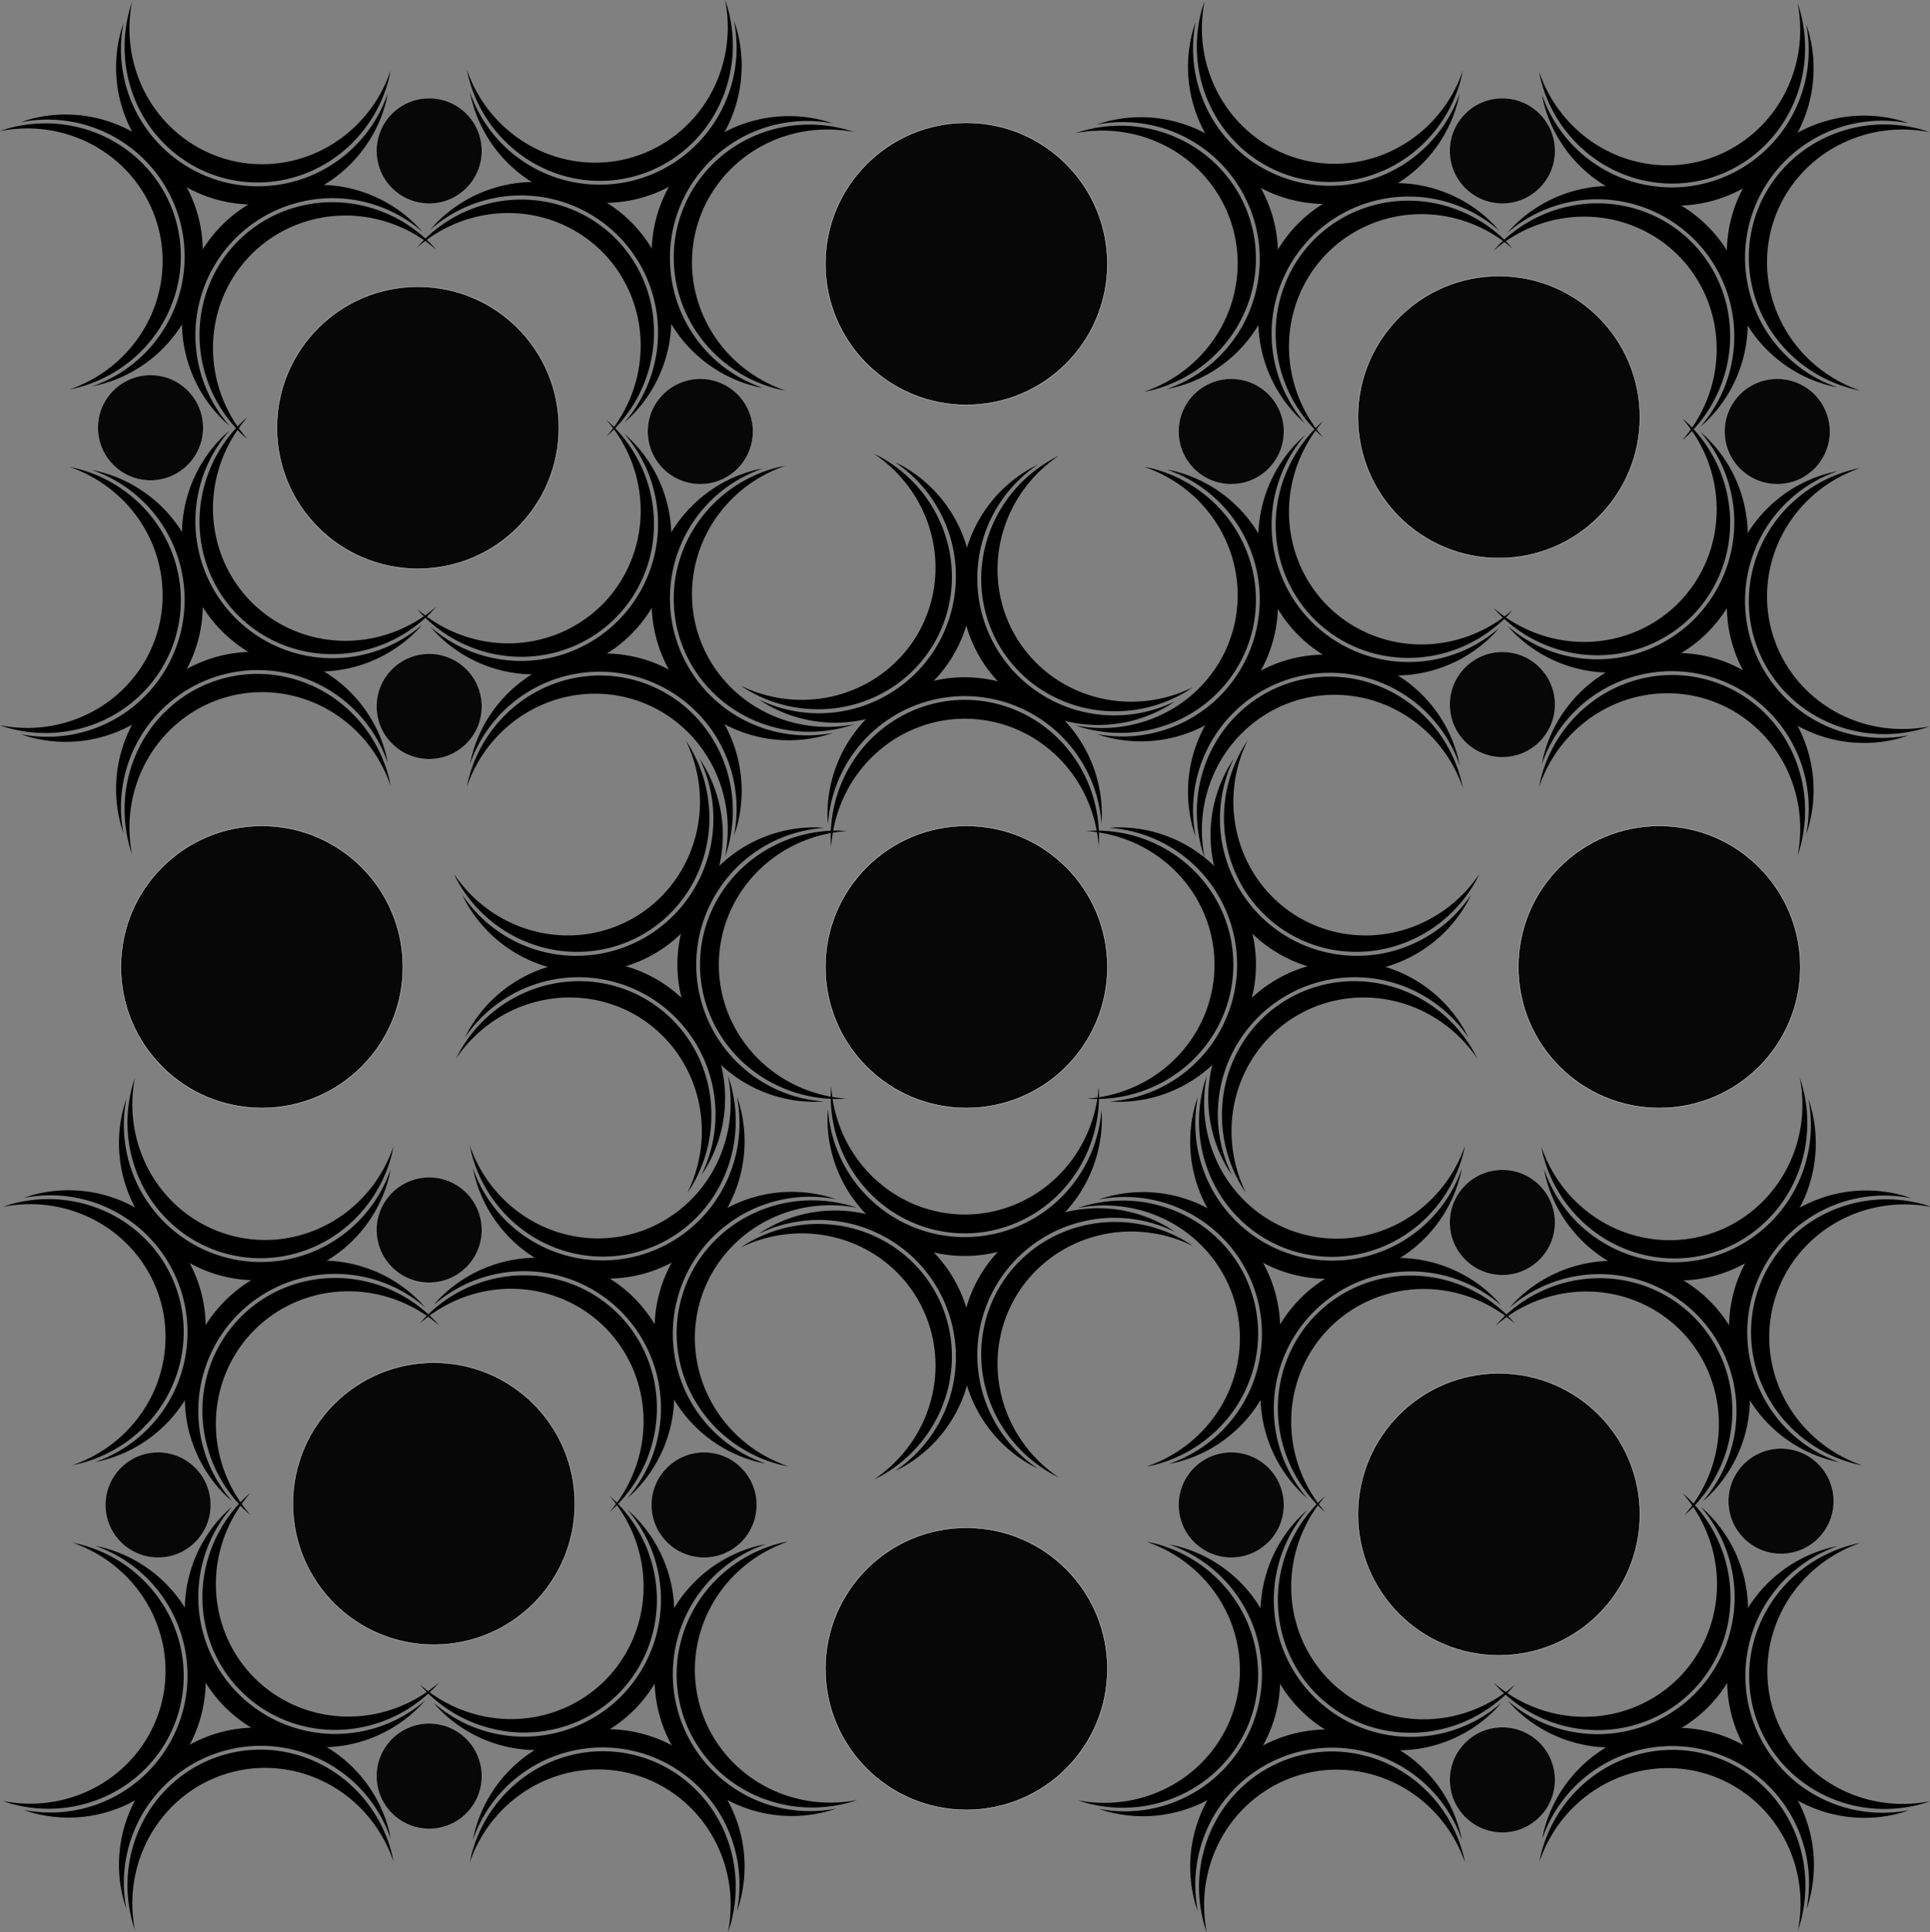 <svg xmlns="http://www.w3.org/2000/svg" width="2186.826" height="2188.97" viewBox="0 0 2050.149 2052.159"><rect x="0" y="0" width="2050.149" height="2052.159" fill="#808080" stroke="none"/><g transform="translate(695.927 420.293)"><path d="M179.138 749.46A145.714 145.714 0 0143.66 603.04a145.714 145.714 0 01135.934-144.115 145.714 145.714 0 00-8.986-.527A145.714 145.714 0 0023.661 602.869a145.714 145.714 0 00144.471 146.946 145.714 145.714 0 0011.006-.356z"/><path d="M203.164 746.46A142.5 145.714-89.513 0167.659 603.242a142.5 145.714-89.513 01135.907-140.91 142.5 145.714-89.513 00-8.986-.518A142.5 145.714-89.513 0047.66 603.073a142.5 145.714-89.513 00144.499 143.732 142.5 145.714-89.513 0011.005-.346z"/><path d="M47.169 385.386a145.714 145.714 0 01-59.065 190.537 145.714 145.714 0 01-192.774-45.665 145.714 145.714 0 004.037 8.046 145.714 145.714 0 00198.59 55.024A145.714 145.714 0 0052.979 394.74a145.714 145.714 0 00-5.81-9.353z"/><path d="M32.557 366.079a145.714 142.5 60.487 01-56.276 188.959 145.714 142.5 60.487 01-189.985-47.244 145.714 142.5 60.487 004.045 8.04 145.714 142.5 60.487 00195.793 56.609 145.714 142.5 60.487 0052.225-197.006 145.714 142.5 60.487 00-5.802-9.358z"/><path d="M-202.143 681.711A145.714 145.714 0 01-7.601 637.594a145.714 145.714 0 0156.84 189.78 145.714 145.714 0 004.95-7.519A145.714 145.714 0 002.545 620.36a145.714 145.714 0 00-199.495 51.643 145.714 145.714 0 00-5.194 9.71z"/><path d="M-211.558 704.019a145.714 142.5-59.513 01191.78-45.743 145.714 142.5-59.513 0154.08 188.154 145.714 142.5-59.513 004.94-7.523A145.714 142.5-59.513 00-9.63 641.04a145.714 142.5-59.513 00-196.725 53.274 145.714 142.5-59.513 00-5.203 9.704zM482.724 749.46a145.714 145.714 0 00135.478-146.42 145.714 145.714 0 00-135.934-144.115 145.714 145.714 0 018.986-.527A145.714 145.714 0 01638.2 602.869 145.714 145.714 0 01493.73 749.815a145.714 145.714 0 01-11.005-.356z"/><path d="M458.698 746.46a142.5 145.714 89.513 00135.505-143.217 142.5 145.714 89.513 00-135.907-140.91 142.5 145.714 89.513 018.986-.518 142.5 145.714 89.513 01146.92 141.258 142.5 145.714 89.513 01-144.499 143.732 142.5 145.714 89.513 01-11.005-.346z"/><path d="M614.693 385.386a145.714 145.714 0 0059.065 190.537 145.714 145.714 0 00192.773-45.665 145.714 145.714 0 01-4.036 8.046 145.714 145.714 0 01-198.59 55.024 145.714 145.714 0 01-55.023-198.589 145.714 145.714 0 015.811-9.353z"/><path d="M629.304 366.079a145.714 142.5-60.487 0056.277 188.959 145.714 142.5-60.487 00189.985-47.244 145.714 142.5-60.487 01-4.045 8.04 145.714 142.5-60.487 01-195.793 56.609 145.714 142.5-60.487 01-52.226-197.006 145.714 142.5-60.487 015.802-9.358z"/><path d="M864.005 681.711a145.714 145.714 0 00-194.542-44.117 145.714 145.714 0 00-56.84 189.78 145.714 145.714 0 01-4.95-7.519 145.714 145.714 0 0151.643-199.496 145.714 145.714 0 01199.494 51.643 145.714 145.714 0 015.195 9.71z"/><path d="M873.42 704.019a145.714 142.5 59.513 00-191.781-45.743A145.714 142.5 59.513 00627.56 846.43a145.714 142.5 59.513 01-4.94-7.523 145.714 142.5 59.513 0148.872-197.866 145.714 142.5 59.513 01196.725 53.274 145.714 142.5 59.513 015.203 9.704zM474.135 758.048a145.714 145.714 0 01-146.42 135.477 145.714 145.714 0 01-144.114-135.934 145.714 145.714 0 00-.527 8.986 145.714 145.714 0 00144.472 146.948A145.714 145.714 0 00474.49 769.053a145.714 145.714 0 00-.356-11.005z"/><path d="M471.136 734.021a142.5 145.714.487 01-143.217 135.505A142.5 145.714.487 01187.01 733.62a142.5 145.714.487 00-.517 8.986 142.5 145.714.487 00141.257 146.92 142.5 145.714.487 00143.732-144.498 142.5 145.714.487 00-.345-11.006z"/><path d="M110.063 890.017A145.714 145.714 0 01300.6 949.08a145.714 145.714 0 01-45.666 192.774 145.714 145.714 0 008.046-4.036 145.714 145.714 0 0055.025-198.59 145.714 145.714 0 00-198.59-55.023 145.714 145.714 0 00-9.352 5.81z"/><path d="M90.755 904.628a145.714 142.5-29.513 01188.959 56.276 145.714 142.5-29.513 01-47.244 189.986 145.714 142.5-29.513 008.041-4.045 145.714 142.5-29.513 0056.608-195.793 145.714 142.5-29.513 00-197.006-52.226 145.714 142.5-29.513 00-9.358 5.802z"/><path d="M406.388 1139.328a145.714 145.714 0 01-44.118-194.542 145.714 145.714 0 01189.78-56.839 145.714 145.714 0 00-7.518-4.95 145.714 145.714 0 00-199.497 51.642 145.714 145.714 0 0051.644 199.495 145.714 145.714 0 009.709 5.194z"/><path d="M428.695 1148.744a142.5 145.714-59.513 01-45.743-191.782 142.5 145.714-59.513 01188.154-54.078 142.5 145.714-59.513 00-7.523-4.941 142.5 145.714-59.513 00-197.866 48.873 142.5 145.714-59.513 0053.274 196.724 142.5 145.714-59.513 009.704 5.204zM474.135 454.461a145.714 145.714 0 00-146.42-135.478 145.714 145.714 0 00-144.114 135.935 145.714 145.714 0 01-.527-8.986 145.714 145.714 0 01144.472-146.948A145.714 145.714 0 01474.49 443.456a145.714 145.714 0 01-.356 11.005z"/><path d="M471.136 478.488a142.5 145.714-.487 00-143.217-135.505A142.5 145.714-.487 00187.01 478.89a142.5 145.714-.487 01-.517-8.986 142.5 145.714-.487 01141.257-146.92 142.5 145.714-.487 01143.732 144.498 142.5 145.714-.487 01-.345 11.006z"/><path d="M110.063 322.492A145.714 145.714 0 00300.6 263.428a145.714 145.714 0 00-45.666-192.774 145.714 145.714 0 018.046 4.036 145.714 145.714 0 0155.025 198.59 145.714 145.714 0 01-198.59 55.023 145.714 145.714 0 01-9.352-5.81z"/><path d="M90.755 307.881a142.5 145.714-60.487 00188.959-56.276A142.5 145.714-60.487 00232.47 61.619a142.5 145.714-60.487 018.041 4.045 142.5 145.714-60.487 0156.608 195.793 142.5 145.714-60.487 01-197.006 52.226 142.5 145.714-60.487 01-9.358-5.802z"/><path d="M406.388 73.18a145.714 145.714 0 00-44.118 194.543 145.714 145.714 0 00189.78 56.839 145.714 145.714 0 01-7.518 4.95 145.714 145.714 0 01-199.497-51.643A145.714 145.714 0 01396.68 78.375a145.714 145.714 0 019.709-5.195z"/><path d="M428.695 63.765a145.714 142.5-30.487 00-45.743 191.782 145.714 142.5-30.487 00188.154 54.078 145.714 142.5-30.487 01-7.523 4.941 145.714 142.5-30.487 01-197.866-48.873 145.714 142.5-30.487 0153.274-196.725 145.714 142.5-30.487 019.704-5.203zM-244.19 1385.481a145.714 145.714 0 01-199.332-7.737 145.714 145.714 0 01-5.784-198.024 145.714 145.714 0 00-6.727 5.98 145.714 145.714 0 00-1.75 206.065 145.714 145.714 0 00206.062 1.75 145.714 145.714 0 007.53-8.034z"/><path d="M-229.322 1366.37a142.5 145.714 45.487 01-197.086-5.452 142.5 145.714 45.487 01-3.538-195.74 142.5 145.714 45.487 00-6.72 5.989 142.5 145.714 45.487 00-4.004 203.773 142.5 145.714 45.487 00203.81-.543 142.5 145.714 45.487 007.538-8.026z"/><path d="M-594.945 1221.359a145.714 145.714 0 0192.965 176.495 145.714 145.714 0 01-168.601 104.021 145.714 145.714 0 008.543 2.835 145.714 145.714 0 00179.332-101.516 145.714 145.714 0 00-101.516-179.33 145.714 145.714 0 00-10.723-2.505z"/><path d="M-618.929 1218.038a145.714 142.5 15.487 0193.82 173.408 145.714 142.5 15.487 01-167.746 100.933 145.714 142.5 15.487 008.546 2.826 145.714 142.5 15.487 00178.475-98.419 145.714 142.5 15.487 00-102.375-176.233 145.714 142.5 15.487 00-10.72-2.515z"/><path d="M-561.701 1607.182a145.714 145.714 0 01106.366-168.757 145.714 145.714 0 01174.386 94.003 145.714 145.714 0 00-1.816-8.817 145.714 145.714 0 00-177.582-104.548 145.714 145.714 0 00-104.546 177.581 145.714 145.714 0 003.192 10.538z"/><path d="M-552.585 1629.614a142.5 145.714-14.513 01103.265-167.955 142.5 145.714-14.513 01171.284 94.806 142.5 145.714-14.513 00-1.826-8.814 142.5 145.714-14.513 00-174.47-105.354 142.5 145.714-14.513 00-101.436 176.776 142.5 145.714-14.513 003.183 10.54zM-29.522 1170.813a145.714 145.714 0 00-7.737-199.332 145.714 145.714 0 00-198.024-5.784 145.714 145.714 0 015.98-6.727 145.714 145.714 0 01206.065-1.75 145.714 145.714 0 011.75 206.063 145.714 145.714 0 01-8.034 7.53z"/><path d="M-48.633 1185.681a142.5 145.714 44.513 00-5.452-197.086 142.5 145.714 44.513 00-195.74-3.537 142.5 145.714 44.513 015.989-6.72 142.5 145.714 44.513 01203.772-4.004 142.5 145.714 44.513 01-.542 203.81 142.5 145.714 44.513 01-8.027 7.537zM-193.644 820.059A145.714 145.714 0 00-17.15 913.024 145.714 145.714 0 0086.87 744.422a145.714 145.714 0 012.836 8.543A145.714 145.714 0 01-11.809 932.298a145.714 145.714 0 01-179.33-101.517 145.714 145.714 0 01-2.505-10.722z"/><path d="M-196.965 796.074a142.5 145.714-15.487 00173.407 93.821A142.5 145.714-15.487 0077.376 722.15a142.5 145.714-15.487 012.826 8.546 142.5 145.714-15.487 01-98.42 178.474A142.5 145.714-15.487 01-194.45 806.794a142.5 145.714-15.487 01-2.514-10.72zM192.18 853.302A145.714 145.714 0 0023.42 959.668a145.714 145.714 0 0094.003 174.386 145.714 145.714 0 01-8.816-1.816A145.714 145.714 0 014.06 954.656 145.714 145.714 0 01181.64 850.11a145.714 145.714 0 0110.54 3.192z"/><path d="M214.61 862.418A145.714 142.5 14.513 0046.656 965.683a145.714 142.5 14.513 0094.806 171.284 145.714 142.5 14.513 01-8.814-1.826 145.714 142.5 14.513 01-105.354-174.47A145.714 142.5 14.513 01204.07 859.236a145.714 142.5 14.513 0110.54 3.182zM-29.522 1182.96a145.714 145.714 0 01-7.737 199.331 145.714 145.714 0 01-198.024 5.784 145.714 145.714 0 005.98 6.727 145.714 145.714 0 00206.065 1.75 145.714 145.714 0 001.75-206.062 145.714 145.714 0 00-8.034-7.53z"/><path d="M-48.633 1168.091a145.714 142.5 45.487 01-5.452 197.086 145.714 142.5 45.487 01-195.74 3.538 145.714 142.5 45.487 005.989 6.72 145.714 142.5 45.487 00203.772 4.004 145.714 142.5 45.487 00-.542-203.81 145.714 142.5 45.487 00-8.027-7.538z"/><path d="M-193.644 1533.714a145.714 145.714 0 01176.495-92.965A145.714 145.714 0 0186.87 1609.35a145.714 145.714 0 002.836-8.543 145.714 145.714 0 00-101.516-179.332 145.714 145.714 0 00-179.33 101.516 145.714 145.714 0 00-2.505 10.723z"/><path d="M-196.965 1557.698a145.714 142.5-74.513 01173.407-93.82 145.714 142.5-74.513 01100.934 167.746 145.714 142.5-74.513 002.826-8.546 145.714 142.5-74.513 00-98.42-178.475 145.714 142.5-74.513 00-176.233 102.375 145.714 142.5-74.513 00-2.514 10.72z"/><g><path d="M192.18 1500.47A145.714 145.714 0 0123.42 1394.104a145.714 145.714 0 0194.003-174.386 145.714 145.714 0 00-8.816 1.816A145.714 145.714 0 004.06 1399.116a145.714 145.714 0 00177.58 104.546 145.714 145.714 0 0010.54-3.192z"/><path d="M214.61 1491.354A142.5 145.714 75.487 0146.656 1388.09a142.5 145.714 75.487 0194.806-171.284 142.5 145.714 75.487 00-8.814 1.826 142.5 145.714 75.487 00-105.354 174.47 142.5 145.714 75.487 00176.776 101.436 142.5 145.714 75.487 0010.54-3.183z"/></g><g><path d="M-244.19 968.291a145.714 145.714 0 00-199.332 7.737 145.714 145.714 0 00-5.784 198.025 145.714 145.714 0 01-6.727-5.982 145.714 145.714 0 01-1.75-206.064 145.714 145.714 0 01206.062-1.75 145.714 145.714 0 017.53 8.034z"/><path d="M-229.322 987.402a145.714 142.5 44.513 00-197.086 5.452 145.714 142.5 44.513 00-3.538 195.74 145.714 142.5 44.513 01-6.72-5.989 145.714 142.5 44.513 01-4.004-203.772 145.714 142.5 44.513 01203.81.542 145.714 142.5 44.513 017.538 8.027z"/><path d="M-594.945 1132.413a145.714 145.714 0 0092.966-176.495 145.714 145.714 0 00-168.602-104.02 145.714 145.714 0 018.543-2.836 145.714 145.714 0 01179.332 101.516 145.714 145.714 0 01-101.516 179.33 145.714 145.714 0 01-10.723 2.505z"/><path d="M-618.929 1135.734a142.5 145.714 74.513 0093.82-173.407 142.5 145.714 74.513 00-167.746-100.934 142.5 145.714 74.513 018.546-2.826 142.5 145.714 74.513 01178.475 98.42A142.5 145.714 74.513 01-608.21 1133.22a142.5 145.714 74.513 01-10.72 2.514z"/><g><path d="M-561.701 746.59a145.714 145.714 0 00106.366 168.758 145.714 145.714 0 00174.386-94.003 145.714 145.714 0 01-1.816 8.816 145.714 145.714 0 01-177.582 104.548 145.714 145.714 0 01-104.546-177.58 145.714 145.714 0 013.192-10.54z"/><path d="M-552.585 724.159A145.714 142.5-75.487 00-449.32 892.113a145.714 142.5-75.487 00171.284-94.805 145.714 142.5-75.487 01-1.826 8.813 145.714 142.5-75.487 01-174.47 105.354A145.714 142.5-75.487 01-555.768 734.7a145.714 142.5-75.487 013.183-10.54z"/></g></g><g><path d="M905.216 244.21a145.714 145.714 0 00199.332-7.737 145.714 145.714 0 005.784-198.024 145.714 145.714 0 016.727 5.981 145.714 145.714 0 011.75 206.065 145.714 145.714 0 01-206.062 1.75 145.714 145.714 0 01-7.53-8.034z"/><path d="M890.348 225.1a142.5 145.714-45.487 00197.086-5.452 142.5 145.714-45.487 003.538-195.74 142.5 145.714-45.487 016.72 5.988 142.5 145.714-45.487 014.004 203.773 142.5 145.714-45.487 01-203.81-.542 142.5 145.714-45.487 01-7.538-8.027z"/><path d="M1255.97 80.089a145.714 145.714 0 00-92.964 176.495 145.714 145.714 0 00168.602 104.02 145.714 145.714 0 01-8.544 2.836 145.714 145.714 0 01-179.332-101.516 145.714 145.714 0 01101.516-179.33 145.714 145.714 0 0110.723-2.505z"/><path d="M1279.955 76.768a145.714 142.5-15.487 00-93.82 173.407A145.714 142.5-15.487 001353.88 351.11a145.714 142.5-15.487 01-8.546 2.825 145.714 142.5-15.487 01-178.474-98.418 145.714 142.5-15.487 01102.374-176.234 145.714 142.5-15.487 0110.72-2.514z"/><g><path d="M1222.728 465.912a145.714 145.714 0 00-106.367-168.758 145.714 145.714 0 00-174.386 94.003 145.714 145.714 0 011.816-8.816 145.714 145.714 0 01177.582-104.549 145.714 145.714 0 01104.547 177.582 145.714 145.714 0 01-3.192 10.538z"/><path d="M1213.611 488.343a142.5 145.714 14.513 00-103.264-167.955 142.5 145.714 14.513 00-171.285 94.806 142.5 145.714 14.513 011.826-8.814 142.5 145.714 14.513 01174.47-105.353 142.5 145.714 14.513 01101.436 176.775 142.5 145.714 14.513 01-3.183 10.541z"/></g></g><g><path d="M690.548 29.543a145.714 145.714 0 017.738-199.332 145.714 145.714 0 01198.024-5.784 145.714 145.714 0 00-5.981-6.727 145.714 145.714 0 00-206.065-1.75 145.714 145.714 0 00-1.75 206.062 145.714 145.714 0 008.034 7.53z"/><path d="M709.659 44.41a142.5 145.714-44.513 015.452-197.085 142.5 145.714-44.513 01195.74-3.538 142.5 145.714-44.513 00-5.988-6.72 142.5 145.714-44.513 00-203.773-4.004 142.5 145.714-44.513 00.542 203.81 142.5 145.714-44.513 008.027 7.538zM854.67-321.212a145.714 145.714 0 01-176.495 92.965 145.714 145.714 0 01-104.02-168.602 145.714 145.714 0 00-2.836 8.544 145.714 145.714 0 00101.516 179.332 145.714 145.714 0 00179.33-101.516 145.714 145.714 0 002.505-10.723z"/><path d="M857.991-345.196a142.5 145.714 15.487 01-173.407 93.82A142.5 145.714 15.487 01583.65-419.121a142.5 145.714 15.487 00-2.825 8.546A142.5 145.714 15.487 00679.243-232.1a142.5 145.714 15.487 00176.234-102.375 142.5 145.714 15.487 002.514-10.72z"/><g><path d="M468.847-287.969a145.714 145.714 0 01168.758 106.367A145.714 145.714 0 01543.602-7.216a145.714 145.714 0 008.816-1.816 145.714 145.714 0 00104.549-177.582 145.714 145.714 0 00-177.582-104.547 145.714 145.714 0 00-10.538 3.192z"/><path d="M446.416-278.852A145.714 142.5-14.513 01614.37-175.587 145.714 142.5-14.513 01519.565-4.303a145.714 142.5-14.513 008.814-1.826A145.714 142.5-14.513 00633.732-180.6a145.714 142.5-14.513 00-176.775-101.436 145.714 142.5-14.513 00-10.541 3.183z"/></g></g><g><path d="M690.548 41.689a145.714 145.714 0 007.738 199.332 145.714 145.714 0 00198.024 5.784 145.714 145.714 0 01-5.981 6.727 145.714 145.714 0 01-206.065 1.75 145.714 145.714 0 01-1.75-206.063 145.714 145.714 0 018.034-7.53z"/><path d="M709.659 26.82a145.714 142.5-45.487 005.452 197.086 145.714 142.5-45.487 00195.74 3.538 145.714 142.5-45.487 01-5.988 6.72 145.714 142.5-45.487 01-203.773 4.004 145.714 142.5-45.487 01.542-203.81 145.714 142.5-45.487 018.027-7.537z"/><path d="M854.67 392.443a145.714 145.714 0 00-176.495-92.965 145.714 145.714 0 00-104.02 168.602 145.714 145.714 0 01-2.836-8.543 145.714 145.714 0 01101.516-179.333 145.714 145.714 0 01179.33 101.517 145.714 145.714 0 012.505 10.722z"/><path d="M857.991 416.427a145.714 142.5 74.513 00-173.407-93.82A145.714 142.5 74.513 00583.65 490.353a145.714 142.5 74.513 01-2.825-8.546 145.714 142.5 74.513 0198.418-178.474 145.714 142.5 74.513 01176.234 102.375 145.714 142.5 74.513 012.514 10.72z"/><g><path d="M468.847 359.2a145.714 145.714 0 00168.758-106.367 145.714 145.714 0 00-94.003-174.385 145.714 145.714 0 018.816 1.816 145.714 145.714 0 01104.549 177.582 145.714 145.714 0 01-177.582 104.546 145.714 145.714 0 01-10.538-3.192z"/><path d="M446.416 350.084A142.5 145.714-75.487 00614.37 246.819a142.5 145.714-75.487 00-94.806-171.284 142.5 145.714-75.487 018.814 1.826 142.5 145.714-75.487 01105.353 174.47 142.5 145.714-75.487 01-176.775 101.435 142.5 145.714-75.487 01-10.541-3.182z"/></g><g><path d="M905.216-172.98a145.714 145.714 0 01199.332 7.738 145.714 145.714 0 015.784 198.024 145.714 145.714 0 006.727-5.981 145.714 145.714 0 001.75-206.064 145.714 145.714 0 00-206.062-1.75 145.714 145.714 0 00-7.53 8.034z"/><path d="M890.348-153.869a145.714 142.5-44.513 01197.086 5.453 145.714 142.5-44.513 013.538 195.74 145.714 142.5-44.513 006.72-5.989 145.714 142.5-44.513 004.004-203.773 145.714 142.5-44.513 00-203.81.543 145.714 142.5-44.513 00-7.538 8.026z"/><path d="M1255.97-8.857a145.714 145.714 0 01-92.964-176.495 145.714 145.714 0 01168.602-104.021 145.714 145.714 0 00-8.544-2.836 145.714 145.714 0 00-179.332 101.517 145.714 145.714 0 00101.516 179.33 145.714 145.714 0 0010.723 2.505z"/><path d="M1279.955-5.536a142.5 145.714-74.513 01-93.82-173.408 142.5 145.714-74.513 01167.746-100.933 142.5 145.714-74.513 00-8.546-2.826 142.5 145.714-74.513 00-178.475 98.419A142.5 145.714-74.513 001269.235-8.051a142.5 145.714-74.513 0010.72 2.515z"/><g><path d="M1222.728-394.68a145.714 145.714 0 01-106.367 168.757 145.714 145.714 0 01-174.386-94.003 145.714 145.714 0 001.816 8.817 145.714 145.714 0 00177.582 104.548 145.714 145.714 0 00104.547-177.581 145.714 145.714 0 00-3.192-10.539z"/><path d="M1213.611-417.112a145.714 142.5 75.487 01-103.264 167.955 145.714 142.5 75.487 01-171.285-94.806 145.714 142.5 75.487 001.826 8.814 145.714 142.5 75.487 00174.47 105.354 145.714 142.5 75.487 00101.436-176.776 145.714 142.5 75.487 00-3.183-10.54z"/></g></g></g><g><path d="M-247.263 243.04a145.714 145.714 0 01-199.332-7.738 145.714 145.714 0 01-5.784-198.024 145.714 145.714 0 00-6.727 5.98 145.714 145.714 0 00-1.75 206.065 145.714 145.714 0 00206.063 1.75 145.714 145.714 0 007.53-8.034z"/><path d="M-232.395 223.929a142.5 145.714 45.487 01-197.086-5.453 142.5 145.714 45.487 01-3.537-195.74 142.5 145.714 45.487 00-6.72 5.989 142.5 145.714 45.487 00-4.004 203.773 142.5 145.714 45.487 00203.81-.543 142.5 145.714 45.487 007.537-8.026z"/><path d="M-598.018 78.917a145.714 145.714 0 0192.966 176.495 145.714 145.714 0 01-168.602 104.021 145.714 145.714 0 008.543 2.835 145.714 145.714 0 00179.333-101.516 145.714 145.714 0 00-101.517-179.33 145.714 145.714 0 00-10.723-2.505z"/><path d="M-622.002 75.596a145.714 142.5 15.487 0193.821 173.408 145.714 142.5 15.487 01-167.746 100.933 145.714 142.5 15.487 008.546 2.826 145.714 142.5 15.487 00178.474-98.419A145.714 142.5 15.487 00-611.282 78.111a145.714 142.5 15.487 00-10.72-2.515z"/><g><path d="M-564.774 464.74a145.714 145.714 0 01106.366-168.757 145.714 145.714 0 01174.386 94.003 145.714 145.714 0 00-1.816-8.817A145.714 145.714 0 00-463.42 276.621a145.714 145.714 0 00-104.546 177.581 145.714 145.714 0 003.192 10.538z"/><path d="M-555.658 487.172a142.5 145.714-14.513 01103.265-167.955 142.5 145.714-14.513 01171.284 94.806 142.5 145.714-14.513 00-1.826-8.814 142.5 145.714-14.513 00-174.47-105.354A142.5 145.714-14.513 00-558.84 476.631a142.5 145.714-14.513 003.182 10.54z"/></g></g><g><path d="M-32.595 28.371a145.714 145.714 0 00-7.737-199.332 145.714 145.714 0 00-198.024-5.784 145.714 145.714 0 015.98-6.727 145.714 145.714 0 01206.065-1.75A145.714 145.714 0 01-24.56 20.84a145.714 145.714 0 01-8.034 7.53z"/><path d="M-51.705 43.239a142.5 145.714 44.513 00-5.453-197.086 142.5 145.714 44.513 00-195.74-3.537 142.5 145.714 44.513 015.989-6.72 142.5 145.714 44.513 01203.773-4.004 142.5 145.714 44.513 01-.543 203.81 142.5 145.714 44.513 01-8.026 7.537zM-196.717-322.383a145.714 145.714 0 00176.495 92.965A145.714 145.714 0 0083.799-398.02a145.714 145.714 0 012.835 8.543A145.714 145.714 0 01-14.882-210.144a145.714 145.714 0 01-179.33-101.517 145.714 145.714 0 01-2.505-10.722z"/><path d="M-200.038-346.368A142.5 145.714-15.487 00-26.63-252.547 142.5 145.714-15.487 0074.303-420.293a142.5 145.714-15.487 012.826 8.546A142.5 145.714-15.487 01-21.29-233.273a142.5 145.714-15.487 01-176.233-102.375 142.5 145.714-15.487 01-2.515-10.72z"/><g><path d="M189.106-289.14A145.714 145.714 0 0020.35-182.774 145.714 145.714 0 00114.352-8.388a145.714 145.714 0 01-8.817-1.816A145.714 145.714 0 01.987-187.786a145.714 145.714 0 01177.581-104.546 145.714 145.714 0 0110.538 3.192z"/><path d="M211.538-280.024A145.714 142.5 14.513 0043.583-176.759 145.714 142.5 14.513 00138.389-5.475a145.714 142.5 14.513 01-8.814-1.826A145.714 142.5 14.513 0124.22-181.77a145.714 142.5 14.513 01176.776-101.435 145.714 142.5 14.513 0110.54 3.182z"/></g></g><g><path d="M-32.595 40.517a145.714 145.714 0 01-7.737 199.332 145.714 145.714 0 01-198.024 5.784 145.714 145.714 0 005.98 6.727 145.714 145.714 0 00206.065 1.75 145.714 145.714 0 001.75-206.062 145.714 145.714 0 00-8.034-7.53z"/><path d="M-51.705 25.65a145.714 142.5 45.487 01-5.453 197.085 145.714 142.5 45.487 01-195.74 3.538 145.714 142.5 45.487 005.989 6.72 145.714 142.5 45.487 00203.773 4.004 145.714 142.5 45.487 00-.543-203.81 145.714 142.5 45.487 00-8.026-7.538z"/><path d="M-196.717 391.272a145.714 145.714 0 01176.495-92.965A145.714 145.714 0 0183.799 466.909a145.714 145.714 0 002.835-8.544A145.714 145.714 0 00-14.882 279.033a145.714 145.714 0 00-179.33 101.516 145.714 145.714 0 00-2.505 10.723z"/><path d="M-200.038 415.256a145.714 142.5-74.513 01173.408-93.82A145.714 142.5-74.513 0174.303 489.181a145.714 142.5-74.513 002.826-8.546 145.714 142.5-74.513 00-98.42-178.475 145.714 142.5-74.513 00-176.232 102.375 145.714 142.5-74.513 00-2.515 10.72z"/><g><path d="M189.106 358.028A145.714 145.714 0 0120.35 251.662a145.714 145.714 0 0194.003-174.386 145.714 145.714 0 00-8.817 1.816A145.714 145.714 0 00.987 256.674 145.714 145.714 0 00178.568 361.22a145.714 145.714 0 0010.538-3.192z"/><path d="M211.538 348.912A142.5 145.714 75.487 0143.583 245.647a142.5 145.714 75.487 0194.806-171.284 142.5 145.714 75.487 00-8.814 1.826A142.5 145.714 75.487 0024.22 250.66a142.5 145.714 75.487 00176.776 101.436 142.5 145.714 75.487 0010.54-3.183z"/></g><g><path d="M-247.263-174.15a145.714 145.714 0 00-199.332 7.736 145.714 145.714 0 00-5.784 198.025 145.714 145.714 0 01-6.727-5.982 145.714 145.714 0 01-1.75-206.064 145.714 145.714 0 01206.063-1.75 145.714 145.714 0 017.53 8.034z"/><path d="M-232.395-155.04a145.714 142.5 44.513 00-197.086 5.452 145.714 142.5 44.513 00-3.537 195.74 145.714 142.5 44.513 01-6.72-5.989 145.714 142.5 44.513 01-4.004-203.772 145.714 142.5 44.513 01203.81.542 145.714 142.5 44.513 017.537 8.027z"/><path d="M-598.017-10.029a145.714 145.714 0 0092.965-176.495 145.714 145.714 0 00-168.602-104.02 145.714 145.714 0 018.543-2.836 145.714 145.714 0 01179.333 101.516 145.714 145.714 0 01-101.517 179.33 145.714 145.714 0 01-10.722 2.505z"/><path d="M-622.002-6.708a142.5 145.714 74.513 0093.821-173.407A142.5 145.714 74.513 00-695.927-281.05a142.5 145.714 74.513 018.546-2.826 142.5 145.714 74.513 01178.474 98.42A142.5 145.714 74.513 01-611.282-9.223a142.5 145.714 74.513 01-10.72 2.514z"/><g><path d="M-564.774-395.852a145.714 145.714 0 00106.366 168.758 145.714 145.714 0 00174.386-94.003 145.714 145.714 0 01-1.816 8.816A145.714 145.714 0 01-463.42-207.733a145.714 145.714 0 01-104.546-177.58 145.714 145.714 0 013.192-10.54z"/><path d="M-555.658-418.283A145.714 142.5-75.487 00-452.393-250.33a145.714 142.5-75.487 00171.284-94.805 145.714 142.5-75.487 01-1.826 8.813 145.714 142.5-75.487 01-174.47 105.354A145.714 142.5-75.487 01-558.84-407.743a145.714 142.5-75.487 013.182-10.54z"/></g></g></g><g><path d="M905.558 1385.724a145.714 145.714 0 00199.332-7.738 145.714 145.714 0 005.784-198.024 145.714 145.714 0 016.727 5.981 145.714 145.714 0 011.75 206.065 145.714 145.714 0 01-206.063 1.75 145.714 145.714 0 01-7.53-8.034z"/><path d="M890.69 1366.613a142.5 145.714-45.487 00197.085-5.452 142.5 145.714-45.487 003.538-195.74 142.5 145.714-45.487 016.72 5.988 142.5 145.714-45.487 014.004 203.773 142.5 145.714-45.487 01-203.81-.542 142.5 145.714-45.487 01-7.537-8.027z"/><path d="M1256.312 1221.602a145.714 145.714 0 00-92.965 176.495 145.714 145.714 0 00168.602 104.02 145.714 145.714 0 01-8.543 2.836 145.714 145.714 0 01-179.333-101.516 145.714 145.714 0 01101.517-179.33 145.714 145.714 0 0110.722-2.505z"/><path d="M1280.296 1218.28a145.714 142.5-15.487 00-93.82 173.408 145.714 142.5-15.487 00167.746 100.934 145.714 142.5-15.487 01-8.546 2.825 145.714 142.5-15.487 01-178.474-98.418 145.714 142.5-15.487 01102.375-176.234 145.714 142.5-15.487 0110.72-2.514z"/><g><path d="M1223.069 1607.425a145.714 145.714 0 00-106.367-168.758 145.714 145.714 0 00-174.385 94.003 145.714 145.714 0 011.816-8.816 145.714 145.714 0 01177.582-104.549 145.714 145.714 0 01104.546 177.582 145.714 145.714 0 01-3.192 10.538z"/><path d="M1213.953 1629.856a142.5 145.714 14.513 00-103.265-167.955 142.5 145.714 14.513 00-171.284 94.806 142.5 145.714 14.513 011.826-8.814 142.5 145.714 14.513 01174.47-105.353 142.5 145.714 14.513 01101.435 176.775 142.5 145.714 14.513 01-3.182 10.541z"/></g></g><g><path d="M692.89 1171.056a145.714 145.714 0 017.737-199.332 145.714 145.714 0 01198.024-5.784 145.714 145.714 0 00-5.981-6.727 145.714 145.714 0 00-206.064-1.75 145.714 145.714 0 00-1.75 206.062 145.714 145.714 0 008.034 7.53z"/><path d="M712 1185.924a142.5 145.714-44.513 015.453-197.086 142.5 145.714-44.513 01195.74-3.538 142.5 145.714-44.513 00-5.989-6.72 142.5 145.714-44.513 00-203.773-4.004 142.5 145.714-44.513 00.543 203.81 142.5 145.714-44.513 008.026 7.538zM857.012 820.301a145.714 145.714 0 01-176.495 92.965 145.714 145.714 0 01-104.021-168.602 145.714 145.714 0 00-2.836 8.544A145.714 145.714 0 00675.177 932.54a145.714 145.714 0 00179.33-101.516 145.714 145.714 0 002.505-10.723z"/><path d="M860.333 796.317a142.5 145.714 15.487 01-173.408 93.82 142.5 145.714 15.487 01-100.933-167.746 142.5 145.714 15.487 00-2.826 8.546 142.5 145.714 15.487 0098.419 178.475 142.5 145.714 15.487 00176.233-102.375 142.5 145.714 15.487 002.515-10.72z"/><g><path d="M471.188 853.544a145.714 145.714 0 01168.758 106.367 145.714 145.714 0 01-94.003 174.386 145.714 145.714 0 008.817-1.816 145.714 145.714 0 00104.548-177.582 145.714 145.714 0 00-177.581-104.547 145.714 145.714 0 00-10.539 3.192z"/><path d="M448.757 862.66a145.714 142.5-14.513 01167.955 103.266 145.714 142.5-14.513 01-94.806 171.284 145.714 142.5-14.513 008.814-1.826 145.714 142.5-14.513 00105.354-174.47 145.714 142.5-14.513 00-176.776-101.436 145.714 142.5-14.513 00-10.54 3.183z"/></g></g><g><path d="M692.89 1183.202a145.714 145.714 0 007.737 199.332 145.714 145.714 0 00198.024 5.783 145.714 145.714 0 01-5.981 6.728 145.714 145.714 0 01-206.064 1.75 145.714 145.714 0 01-1.75-206.063 145.714 145.714 0 018.034-7.53z"/><path d="M712 1168.334a145.714 142.5-45.487 005.453 197.085 145.714 142.5-45.487 00195.74 3.538 145.714 142.5-45.487 01-5.989 6.72 145.714 142.5-45.487 01-203.773 4.004 145.714 142.5-45.487 01.543-203.81 145.714 142.5-45.487 018.026-7.537z"/><path d="M857.012 1533.956a145.714 145.714 0 00-176.495-92.965 145.714 145.714 0 00-104.021 168.602 145.714 145.714 0 01-2.836-8.543 145.714 145.714 0 01101.517-179.333 145.714 145.714 0 01179.33 101.517 145.714 145.714 0 012.505 10.722z"/><path d="M860.333 1557.94a145.714 142.5 74.513 00-173.408-93.82 145.714 142.5 74.513 00-100.933 167.746 145.714 142.5 74.513 01-2.826-8.546 145.714 142.5 74.513 0198.419-178.474 145.714 142.5 74.513 01176.233 102.375 145.714 142.5 74.513 012.515 10.72z"/><g><path d="M471.188 1500.713a145.714 145.714 0 00168.758-106.367 145.714 145.714 0 00-94.003-174.385 145.714 145.714 0 018.817 1.816 145.714 145.714 0 01104.548 177.582 145.714 145.714 0 01-177.581 104.546 145.714 145.714 0 01-10.539-3.192z"/><path d="M448.757 1491.597a142.5 145.714-75.487 00167.955-103.265 142.5 145.714-75.487 00-94.806-171.284 142.5 145.714-75.487 018.814 1.826 142.5 145.714-75.487 01105.354 174.47 142.5 145.714-75.487 01-176.776 101.435 142.5 145.714-75.487 01-10.54-3.182z"/></g><g><path d="M907.558 968.534a145.714 145.714 0 01199.332 7.737 145.714 145.714 0 015.783 198.024 145.714 145.714 0 006.728-5.981 145.714 145.714 0 001.75-206.064 145.714 145.714 0 00-206.063-1.75 145.714 145.714 0 00-7.53 8.034z"/><path d="M892.69 987.644a145.714 142.5-44.513 01197.085 5.453 145.714 142.5-44.513 013.538 195.74 145.714 142.5-44.513 006.72-5.989 145.714 142.5-44.513 004.004-203.773 145.714 142.5-44.513 00-203.81.543 145.714 142.5-44.513 00-7.537 8.026z"/><path d="M1258.312 1132.656a145.714 145.714 0 01-92.965-176.495A145.714 145.714 0 011333.95 852.14a145.714 145.714 0 00-8.543-2.836 145.714 145.714 0 00-179.333 101.517 145.714 145.714 0 00101.517 179.33 145.714 145.714 0 0010.722 2.505z"/><path d="M1282.296 1135.977a142.5 145.714-74.513 01-93.82-173.408 142.5 145.714-74.513 01167.746-100.933 142.5 145.714-74.513 00-8.546-2.826 142.5 145.714-74.513 00-178.474 98.419 142.5 145.714-74.513 00102.375 176.233 142.5 145.714-74.513 0010.72 2.515z"/><g><path d="M1225.069 746.832a145.714 145.714 0 01-106.367 168.758 145.714 145.714 0 01-174.385-94.003 145.714 145.714 0 001.816 8.817 145.714 145.714 0 00177.582 104.548 145.714 145.714 0 00104.546-177.581 145.714 145.714 0 00-3.192-10.539z"/><path d="M1215.953 724.401a145.714 142.5 75.487 01-103.265 167.955 145.714 142.5 75.487 01-171.284-94.806 145.714 142.5 75.487 001.826 8.814 145.714 142.5 75.487 00174.47 105.354 145.714 142.5 75.487 00101.435-176.776 145.714 142.5 75.487 00-3.182-10.54z"/></g></g></g><circle cx="-252.021" cy="33.961" opacity=".945" stroke="#fff" stroke-width=".368" stroke-linecap="round" stroke-linejoin="bevel" r="149.816"/><circle cy="-140.087" cx="330.635" opacity=".945" stroke="#fff" stroke-width=".368" stroke-linecap="round" stroke-linejoin="bevel" r="149.816"/><circle cx="896.32" cy="22.648" opacity=".945" stroke="#fff" stroke-width=".368" stroke-linecap="round" stroke-linejoin="bevel" r="149.816"/><circle cy="606.617" cx="1066.712" opacity=".945" stroke="#fff" stroke-width=".368" stroke-linecap="round" stroke-linejoin="bevel" r="149.816"/><circle cx="896.321" cy="1187.96" opacity=".945" stroke="#fff" stroke-width=".368" stroke-linecap="round" stroke-linejoin="bevel" r="149.816"/><circle cy="1352.008" cx="330.635" opacity=".945" stroke="#fff" stroke-width=".368" stroke-linecap="round" stroke-linejoin="bevel" r="149.816"/><circle cx="-235.05" cy="1176.646" opacity=".945" stroke="#fff" stroke-width=".368" stroke-linecap="round" stroke-linejoin="bevel" r="149.816"/><circle cy="606.617" cx="-417.727" opacity=".945" stroke="#fff" stroke-width=".368" stroke-linecap="round" stroke-linejoin="bevel" r="149.816"/><circle cy="606.617" cx="330.635" opacity=".945" stroke="#fff" stroke-width=".368" stroke-linecap="round" stroke-linejoin="bevel" r="149.816"/><circle cy="885.961" cx="-240.021" opacity=".945" stroke="#fff" stroke-width=".137" stroke-linecap="round" stroke-linejoin="bevel" r="55.931"/><circle cx="51.979" cy="1177.961" opacity=".945" stroke="#fff" stroke-width=".137" stroke-linecap="round" stroke-linejoin="bevel" r="55.931"/><circle cy="1177.961" cx="611.979" opacity=".945" stroke="#fff" stroke-width=".137" stroke-linecap="round" stroke-linejoin="bevel" r="55.931"/><circle cx="899.979" cy="877.961" opacity=".945" stroke="#fff" stroke-width=".137" stroke-linecap="round" stroke-linejoin="bevel" r="55.931"/><circle cy="327.961" cx="899.979" opacity=".945" stroke="#fff" stroke-width=".137" stroke-linecap="round" stroke-linejoin="bevel" r="55.931"/><circle cx="899.979" cy="-260.039" opacity=".945" stroke="#fff" stroke-width=".137" stroke-linecap="round" stroke-linejoin="bevel" r="55.931"/><circle cy="1469.961" cx="899.979" opacity=".945" stroke="#fff" stroke-width=".137" stroke-linecap="round" stroke-linejoin="bevel" r="55.931"/><circle cx="-240.021" cy="-260.039" opacity=".945" stroke="#fff" stroke-width=".137" stroke-linecap="round" stroke-linejoin="bevel" r="55.931"/><circle cy="329.961" cx="-240.021" opacity=".945" stroke="#fff" stroke-width=".137" stroke-linecap="round" stroke-linejoin="bevel" r="55.931"/><circle cx="-240.021" cy="1465.961" opacity=".945" stroke="#fff" stroke-width=".137" stroke-linecap="round" stroke-linejoin="bevel" r="55.931"/><circle cy="1173.961" cx="1195.979" opacity=".945" stroke="#fff" stroke-width=".137" stroke-linecap="round" stroke-linejoin="bevel" r="55.931"/><circle cx="1191.979" cy="37.961" opacity=".945" stroke="#fff" stroke-width=".137" stroke-linecap="round" stroke-linejoin="bevel" r="55.931"/><circle cy="37.961" cx="611.979" opacity=".945" stroke="#fff" stroke-width=".137" stroke-linecap="round" stroke-linejoin="bevel" r="55.931"/><circle cx="47.979" cy="37.961" opacity=".945" stroke="#fff" stroke-width=".137" stroke-linecap="round" stroke-linejoin="bevel" r="55.931"/><circle cy="33.961" cx="-536.021" opacity=".945" stroke="#fff" stroke-width=".137" stroke-linecap="round" stroke-linejoin="bevel" r="55.931"/><circle cx="-528.021" cy="1177.961" opacity=".945" stroke="#fff" stroke-width=".137" stroke-linecap="round" stroke-linejoin="bevel" r="55.931"/></g></svg>